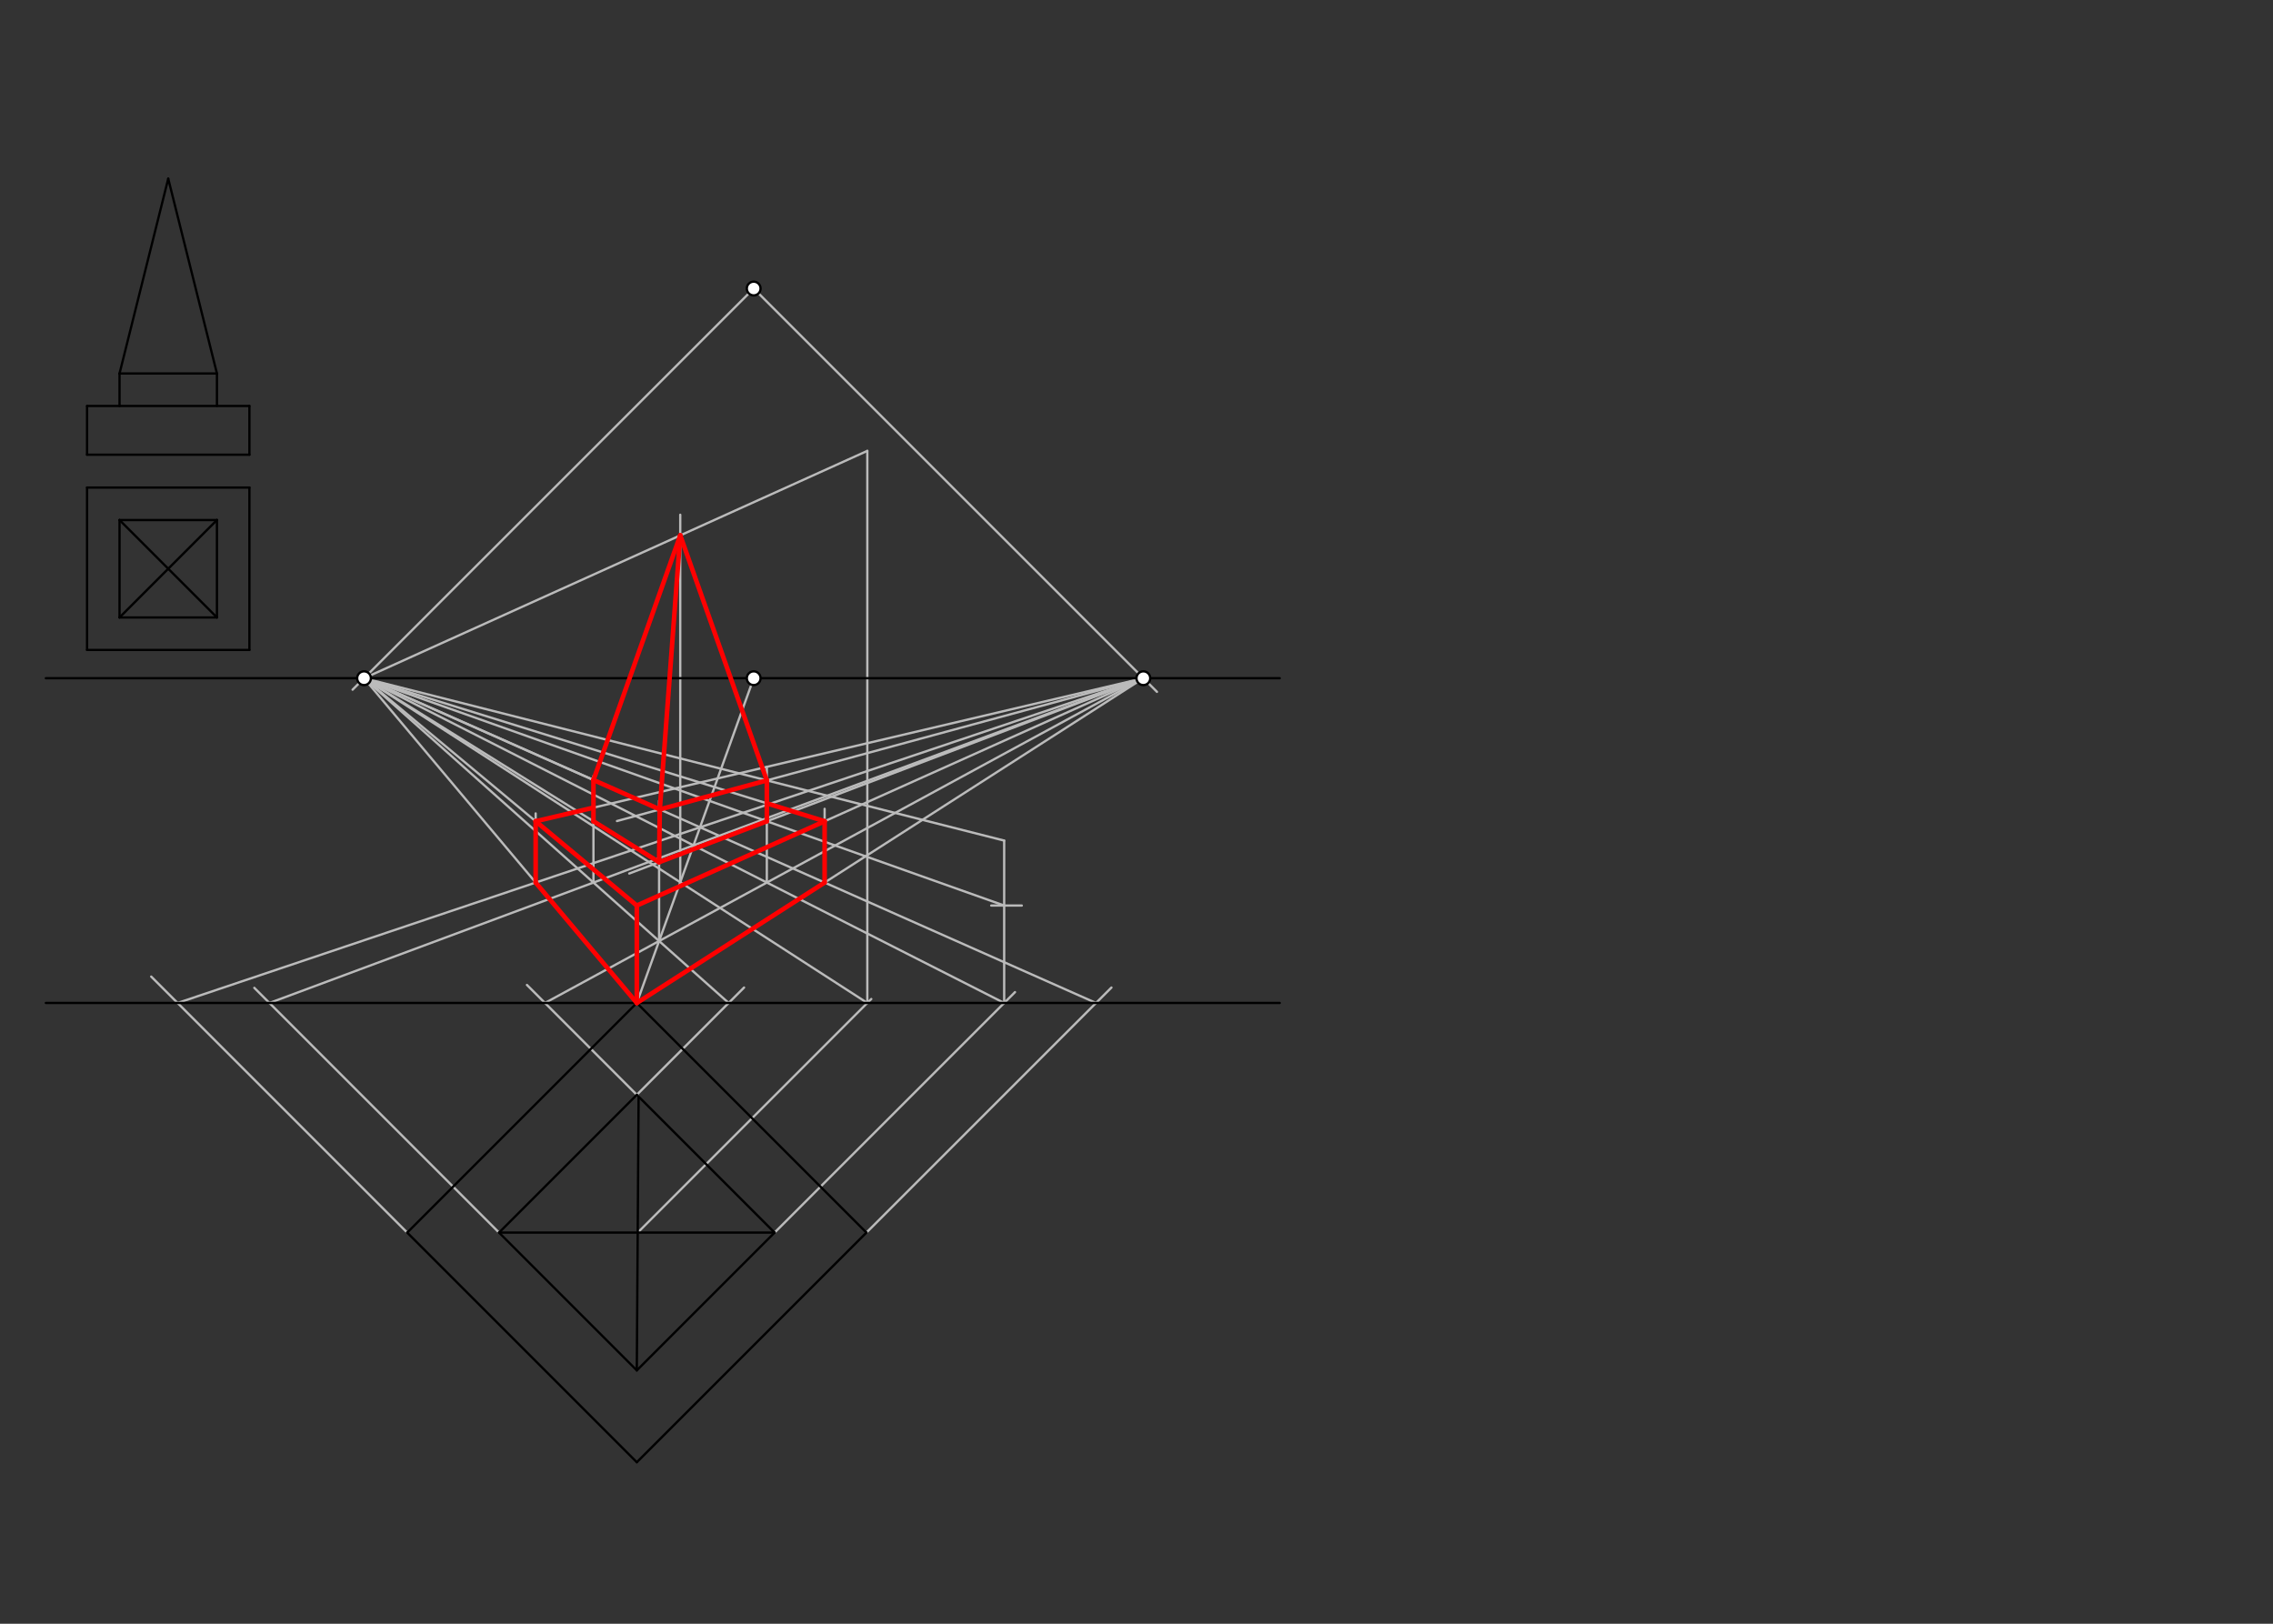 <svg xmlns="http://www.w3.org/2000/svg" class="svg--816" height="100%" preserveAspectRatio="xMidYMid meet" viewBox="0 0 992.126 708.661" width="100%"><rect x="0" y="0" width="992.126" height="708.661" fill="#333333" stroke="none"/><defs><marker id="marker-arrow" markerHeight="16" markerUnits="userSpaceOnUse" markerWidth="24" orient="auto-start-reverse" refX="24" refY="4" viewBox="0 0 24 8"><path d="M 0 0 L 24 4 L 0 8 z" stroke="inherit"></path></marker></defs><g class="aux-layer--949"><g class="element--733"><line stroke="#bbbbbb" stroke-dasharray="none" stroke-linecap="round" stroke-width="1" x1="328.976" x2="153.898" y1="125.921" y2="301"></line></g><g class="element--733"><line stroke="#bbbbbb" stroke-dasharray="none" stroke-linecap="round" stroke-width="1" x1="328.976" x2="505" y1="125.921" y2="301.945"></line></g><g class="element--733"><line stroke="#bbbbbb" stroke-dasharray="none" stroke-linecap="round" stroke-width="1" x1="177.733" x2="66" y1="537.952" y2="426.219"></line></g><g class="element--733"><line stroke="#bbbbbb" stroke-dasharray="none" stroke-linecap="round" stroke-width="1" x1="217.821" x2="111" y1="537.952" y2="431.131"></line></g><g class="element--733"><line stroke="#bbbbbb" stroke-dasharray="none" stroke-linecap="round" stroke-width="1" x1="278.741" x2="230" y1="478.609" y2="429.867"></line></g><g class="element--733"><line stroke="#bbbbbb" stroke-dasharray="none" stroke-linecap="round" stroke-width="1" x1="378.173" x2="485.125" y1="537.952" y2="431"></line></g><g class="element--733"><line stroke="#bbbbbb" stroke-dasharray="none" stroke-linecap="round" stroke-width="1" x1="338.085" x2="443.037" y1="537.952" y2="433"></line></g><g class="element--733"><line stroke="#bbbbbb" stroke-dasharray="none" stroke-linecap="round" stroke-width="1" x1="277.953" x2="324.773" y1="477.82" y2="431"></line></g><g class="element--733"><line stroke="#bbbbbb" stroke-dasharray="none" stroke-linecap="round" stroke-width="1" x1="77.513" x2="499.055" y1="437.732" y2="296"></line></g><g class="element--733"><line stroke="#bbbbbb" stroke-dasharray="none" stroke-linecap="round" stroke-width="1" x1="499.055" x2="117.601" y1="296" y2="437.732"></line></g><g class="element--733"><line stroke="#bbbbbb" stroke-dasharray="none" stroke-linecap="round" stroke-width="1" x1="237.865" x2="499.055" y1="437.732" y2="296"></line></g><g class="element--733"><line stroke="#bbbbbb" stroke-dasharray="none" stroke-linecap="round" stroke-width="1" x1="499.055" x2="277.953" y1="296" y2="437.732"></line></g><g class="element--733"><line stroke="#bbbbbb" stroke-dasharray="none" stroke-linecap="round" stroke-width="1" x1="478.392" x2="158.898" y1="437.732" y2="296"></line></g><g class="element--733"><line stroke="#bbbbbb" stroke-dasharray="none" stroke-linecap="round" stroke-width="1" x1="438.305" x2="158.898" y1="437.732" y2="296"></line></g><g class="element--733"><line stroke="#bbbbbb" stroke-dasharray="none" stroke-linecap="round" stroke-width="1" x1="318.041" x2="158.898" y1="437.732" y2="296"></line></g><g class="element--733"><line stroke="#bbbbbb" stroke-dasharray="none" stroke-linecap="round" stroke-width="1" x1="277.953" x2="158.898" y1="437.732" y2="296"></line></g><g class="element--733"><line stroke="#bbbbbb" stroke-dasharray="none" stroke-linecap="round" stroke-width="1" x1="277.953" x2="499.055" y1="395.213" y2="296"></line></g><g class="element--733"><line stroke="#bbbbbb" stroke-dasharray="none" stroke-linecap="round" stroke-width="1" x1="277.953" x2="158.898" y1="395.213" y2="296"></line></g><g class="element--733"><line stroke="#bbbbbb" stroke-dasharray="none" stroke-linecap="round" stroke-width="1" x1="359.932" x2="359.932" y1="385.182" y2="353"></line></g><g class="element--733"><line stroke="#bbbbbb" stroke-dasharray="none" stroke-linecap="round" stroke-width="1" x1="233.81" x2="233.81" y1="385.182" y2="355"></line></g><g class="element--733"><line stroke="#bbbbbb" stroke-dasharray="none" stroke-linecap="round" stroke-width="1" x1="438.305" x2="438.305" y1="437.732" y2="366.866"></line></g><g class="element--733"><line stroke="#bbbbbb" stroke-dasharray="none" stroke-linecap="round" stroke-width="1" x1="432.65" x2="446" y1="395.213" y2="395.213"></line></g><g class="element--733"><line stroke="#bbbbbb" stroke-dasharray="none" stroke-linecap="round" stroke-width="1" x1="438.305" x2="158.898" y1="395.213" y2="296"></line></g><g class="element--733"><line stroke="#bbbbbb" stroke-dasharray="none" stroke-linecap="round" stroke-width="1" x1="438.305" x2="158.898" y1="366.866" y2="296"></line></g><g class="element--733"><line stroke="#bbbbbb" stroke-dasharray="none" stroke-linecap="round" stroke-width="1" x1="334.708" x2="334.708" y1="385.182" y2="334.65"></line></g><g class="element--733"><line stroke="#bbbbbb" stroke-dasharray="none" stroke-linecap="round" stroke-width="1" x1="499.055" x2="334.708" y1="296" y2="358.427"></line></g><g class="element--733"><line stroke="#bbbbbb" stroke-dasharray="none" stroke-linecap="round" stroke-width="1" x1="334.708" x2="274.65" y1="358.427" y2="381.24"></line></g><g class="element--733"><line stroke="#bbbbbb" stroke-dasharray="none" stroke-linecap="round" stroke-width="1" x1="499.055" x2="334.708" y1="296" y2="340.591"></line></g><g class="element--733"><line stroke="#bbbbbb" stroke-dasharray="none" stroke-linecap="round" stroke-width="1" x1="334.708" x2="269.3" y1="340.591" y2="358.337"></line></g><g class="element--733"><line stroke="#bbbbbb" stroke-dasharray="none" stroke-linecap="round" stroke-width="1" x1="287.685" x2="287.685" y1="410.698" y2="349.464"></line></g><g class="element--733"><line stroke="#bbbbbb" stroke-dasharray="none" stroke-linecap="round" stroke-width="1" x1="287.989" x2="158.898" y1="353.267" y2="296"></line></g><g class="element--733"><line stroke="#bbbbbb" stroke-dasharray="none" stroke-linecap="round" stroke-width="1" x1="287.685" x2="158.898" y1="376.288" y2="296"></line></g><g class="element--733"><line stroke="#bbbbbb" stroke-dasharray="none" stroke-linecap="round" stroke-width="1" x1="259.034" x2="259.034" y1="385.182" y2="338.65"></line></g><g class="element--733"><line stroke="#bbbbbb" stroke-dasharray="none" stroke-linecap="round" stroke-width="1" x1="233.81" x2="499.055" y1="358.427" y2="296"></line></g><g class="element--733"><line stroke="#bbbbbb" stroke-dasharray="none" stroke-linecap="round" stroke-width="1" x1="359.932" x2="158.898" y1="358.427" y2="296"></line></g><g class="element--733"><line stroke="#bbbbbb" stroke-dasharray="none" stroke-linecap="round" stroke-width="1" x1="278.35" x2="380.302" y1="537.952" y2="436"></line></g><g class="element--733"><line stroke="#bbbbbb" stroke-dasharray="none" stroke-linecap="round" stroke-width="1" x1="378.569" x2="158.898" y1="437.732" y2="296"></line></g><g class="element--733"><line stroke="#bbbbbb" stroke-dasharray="none" stroke-linecap="round" stroke-width="1" x1="277.953" x2="328.976" y1="437.732" y2="296"></line></g><g class="element--733"><line stroke="#bbbbbb" stroke-dasharray="none" stroke-linecap="round" stroke-width="1" x1="378.569" x2="378.569" y1="437.732" y2="196.787"></line></g><g class="element--733"><line stroke="#bbbbbb" stroke-dasharray="none" stroke-linecap="round" stroke-width="1" x1="378.569" x2="158.898" y1="196.787" y2="296"></line></g><g class="element--733"><line stroke="#bbbbbb" stroke-dasharray="none" stroke-linecap="round" stroke-width="1" x1="296.918" x2="296.918" y1="385.051" y2="224.65"></line></g></g><g class="main-layer--75a"><g class="element--733"><line stroke="#000000" stroke-dasharray="none" stroke-linecap="round" stroke-width="1" x1="20" x2="558.583" y1="296" y2="296"></line></g><g class="element--733"><line stroke="#000000" stroke-dasharray="none" stroke-linecap="round" stroke-width="1" x1="20" x2="558.583" y1="437.732" y2="437.732"></line></g><g class="element--733"><line stroke="#000000" stroke-dasharray="none" stroke-linecap="round" stroke-width="1" x1="277.953" x2="177.733" y1="437.732" y2="537.952"></line></g><g class="element--733"><line stroke="#000000" stroke-dasharray="none" stroke-linecap="round" stroke-width="1" x1="177.733" x2="277.953" y1="537.952" y2="638.172"></line></g><g class="element--733"><line stroke="#000000" stroke-dasharray="none" stroke-linecap="round" stroke-width="1" x1="277.953" x2="378.173" y1="638.172" y2="537.952"></line></g><g class="element--733"><line stroke="#000000" stroke-dasharray="none" stroke-linecap="round" stroke-width="1" x1="378.173" x2="277.953" y1="537.952" y2="437.732"></line></g><g class="element--733"><line stroke="#000000" stroke-dasharray="none" stroke-linecap="round" stroke-width="1" x1="217.821" x2="277.953" y1="537.952" y2="477.82"></line></g><g class="element--733"><line stroke="#000000" stroke-dasharray="none" stroke-linecap="round" stroke-width="1" x1="277.953" x2="338.085" y1="477.82" y2="537.952"></line></g><g class="element--733"><line stroke="#000000" stroke-dasharray="none" stroke-linecap="round" stroke-width="1" x1="338.085" x2="277.953" y1="537.952" y2="598.084"></line></g><g class="element--733"><line stroke="#000000" stroke-dasharray="none" stroke-linecap="round" stroke-width="1" x1="277.953" x2="217.821" y1="598.084" y2="537.952"></line></g><g class="element--733"><line stroke="#000000" stroke-dasharray="none" stroke-linecap="round" stroke-width="1" x1="217.821" x2="338.085" y1="537.952" y2="537.952"></line></g><g class="element--733"><line stroke="#000000" stroke-dasharray="none" stroke-linecap="round" stroke-width="1" x1="277.953" x2="278.741" y1="598.084" y2="478.609"></line></g><g class="element--733"><line stroke="#000000" stroke-dasharray="none" stroke-linecap="round" stroke-width="1" x1="38" x2="108.866" y1="283.654" y2="283.654"></line></g><g class="element--733"><line stroke="#000000" stroke-dasharray="none" stroke-linecap="round" stroke-width="1" x1="38" x2="38" y1="283.654" y2="212.787"></line></g><g class="element--733"><line stroke="#000000" stroke-dasharray="none" stroke-linecap="round" stroke-width="1" x1="38" x2="108.866" y1="212.787" y2="212.787"></line></g><g class="element--733"><line stroke="#000000" stroke-dasharray="none" stroke-linecap="round" stroke-width="1" x1="108.866" x2="108.866" y1="212.787" y2="283.654"></line></g><g class="element--733"><line stroke="#000000" stroke-dasharray="none" stroke-linecap="round" stroke-width="1" x1="52.173" x2="94.693" y1="269.48" y2="269.48"></line></g><g class="element--733"><line stroke="#000000" stroke-dasharray="none" stroke-linecap="round" stroke-width="1" x1="94.693" x2="94.693" y1="269.48" y2="226.961"></line></g><g class="element--733"><line stroke="#000000" stroke-dasharray="none" stroke-linecap="round" stroke-width="1" x1="94.693" x2="52.173" y1="226.961" y2="226.961"></line></g><g class="element--733"><line stroke="#000000" stroke-dasharray="none" stroke-linecap="round" stroke-width="1" x1="52.173" x2="52.173" y1="226.961" y2="269.48"></line></g><g class="element--733"><line stroke="#000000" stroke-dasharray="none" stroke-linecap="round" stroke-width="1" x1="52.173" x2="94.693" y1="269.48" y2="226.961"></line></g><g class="element--733"><line stroke="#000000" stroke-dasharray="none" stroke-linecap="round" stroke-width="1" x1="94.693" x2="52.173" y1="269.48" y2="226.961"></line></g><g class="element--733"><line stroke="#000000" stroke-dasharray="none" stroke-linecap="round" stroke-width="1" x1="38" x2="108.866" y1="198.441" y2="198.441"></line></g><g class="element--733"><line stroke="#000000" stroke-dasharray="none" stroke-linecap="round" stroke-width="1" x1="108.866" x2="108.866" y1="198.441" y2="177.181"></line></g><g class="element--733"><line stroke="#000000" stroke-dasharray="none" stroke-linecap="round" stroke-width="1" x1="108.866" x2="38" y1="177.181" y2="177.181"></line></g><g class="element--733"><line stroke="#000000" stroke-dasharray="none" stroke-linecap="round" stroke-width="1" x1="38" x2="38" y1="177.181" y2="198.441"></line></g><g class="element--733"><line stroke="#000000" stroke-dasharray="none" stroke-linecap="round" stroke-width="1" x1="52.173" x2="52.173" y1="177.181" y2="163.008"></line></g><g class="element--733"><line stroke="#000000" stroke-dasharray="none" stroke-linecap="round" stroke-width="1" x1="52.173" x2="94.693" y1="163.008" y2="163.008"></line></g><g class="element--733"><line stroke="#000000" stroke-dasharray="none" stroke-linecap="round" stroke-width="1" x1="94.693" x2="94.693" y1="163.008" y2="177.181"></line></g><g class="element--733"><line stroke="#000000" stroke-dasharray="none" stroke-linecap="round" stroke-width="1" x1="52.173" x2="73.433" y1="163.008" y2="77.969"></line></g><g class="element--733"><line stroke="#000000" stroke-dasharray="none" stroke-linecap="round" stroke-width="1" x1="73.433" x2="94.693" y1="77.969" y2="163.008"></line></g><g class="element--733"><line stroke="#ff0000" stroke-dasharray="none" stroke-linecap="round" stroke-width="2" x1="233.81" x2="277.953" y1="385.182" y2="437.732"></line></g><g class="element--733"><line stroke="#ff0000" stroke-dasharray="none" stroke-linecap="round" stroke-width="2" x1="277.953" x2="359.932" y1="437.732" y2="385.182"></line></g><g class="element--733"><line stroke="#ff0000" stroke-dasharray="none" stroke-linecap="round" stroke-width="2" x1="277.953" x2="277.953" y1="437.732" y2="395.213"></line></g><g class="element--733"><line stroke="#ff0000" stroke-dasharray="none" stroke-linecap="round" stroke-width="2" x1="233.81" x2="233.81" y1="385.182" y2="358.427"></line></g><g class="element--733"><line stroke="#ff0000" stroke-dasharray="none" stroke-linecap="round" stroke-width="2" x1="233.81" x2="277.953" y1="358.427" y2="395.213"></line></g><g class="element--733"><line stroke="#ff0000" stroke-dasharray="none" stroke-linecap="round" stroke-width="2" x1="277.953" x2="359.932" y1="395.213" y2="358.427"></line></g><g class="element--733"><line stroke="#ff0000" stroke-dasharray="none" stroke-linecap="round" stroke-width="2" x1="359.932" x2="359.932" y1="358.427" y2="385.182"></line></g><g class="element--733"><line stroke="#ff0000" stroke-dasharray="none" stroke-linecap="round" stroke-width="2" x1="334.708" x2="334.708" y1="358.427" y2="340.591"></line></g><g class="element--733"><line stroke="#ff0000" stroke-dasharray="none" stroke-linecap="round" stroke-width="2" x1="287.685" x2="287.989" y1="376.288" y2="353.267"></line></g><g class="element--733"><line stroke="#ff0000" stroke-dasharray="none" stroke-linecap="round" stroke-width="2" x1="287.685" x2="334.708" y1="376.288" y2="358.427"></line></g><g class="element--733"><line stroke="#ff0000" stroke-dasharray="none" stroke-linecap="round" stroke-width="2" x1="287.989" x2="334.708" y1="353.267" y2="340.591"></line></g><g class="element--733"><line stroke="#ff0000" stroke-dasharray="none" stroke-linecap="round" stroke-width="2" x1="287.685" x2="259.034" y1="376.288" y2="358.427"></line></g><g class="element--733"><line stroke="#ff0000" stroke-dasharray="none" stroke-linecap="round" stroke-width="2" x1="259.034" x2="259.034" y1="358.427" y2="340.422"></line></g><g class="element--733"><line stroke="#ff0000" stroke-dasharray="none" stroke-linecap="round" stroke-width="2" x1="259.034" x2="287.685" y1="340.422" y2="353.132"></line></g><g class="element--733"><line stroke="#ff0000" stroke-dasharray="none" stroke-linecap="round" stroke-width="2" x1="233.81" x2="259.034" y1="358.427" y2="352.49"></line></g><g class="element--733"><line stroke="#ff0000" stroke-dasharray="none" stroke-linecap="round" stroke-width="2" x1="359.932" x2="335.733" y1="358.427" y2="350.913"></line></g><g class="element--733"><line stroke="#ff0000" stroke-dasharray="none" stroke-linecap="round" stroke-width="2" x1="259.034" x2="296.918" y1="340.422" y2="233.664"></line></g><g class="element--733"><line stroke="#ff0000" stroke-dasharray="none" stroke-linecap="round" stroke-width="2" x1="296.918" x2="287.989" y1="233.664" y2="353.267"></line></g><g class="element--733"><line stroke="#ff0000" stroke-dasharray="none" stroke-linecap="round" stroke-width="2" x1="296.918" x2="334.708" y1="233.664" y2="340.591"></line></g><g class="element--733"><circle cx="328.976" cy="125.921" r="3" stroke="#000000" stroke-width="1" fill="#ffffff"></circle>}</g><g class="element--733"><circle cx="328.976" cy="296" r="3" stroke="#000000" stroke-width="1" fill="#ffffff"></circle>}</g><g class="element--733"><circle cx="158.898" cy="296" r="3" stroke="#000000" stroke-width="1" fill="#ffffff"></circle>}</g><g class="element--733"><circle cx="499.055" cy="296" r="3" stroke="#000000" stroke-width="1" fill="#ffffff"></circle>}</g></g><g class="snaps-layer--ac6"></g><g class="temp-layer--52d"></g></svg>